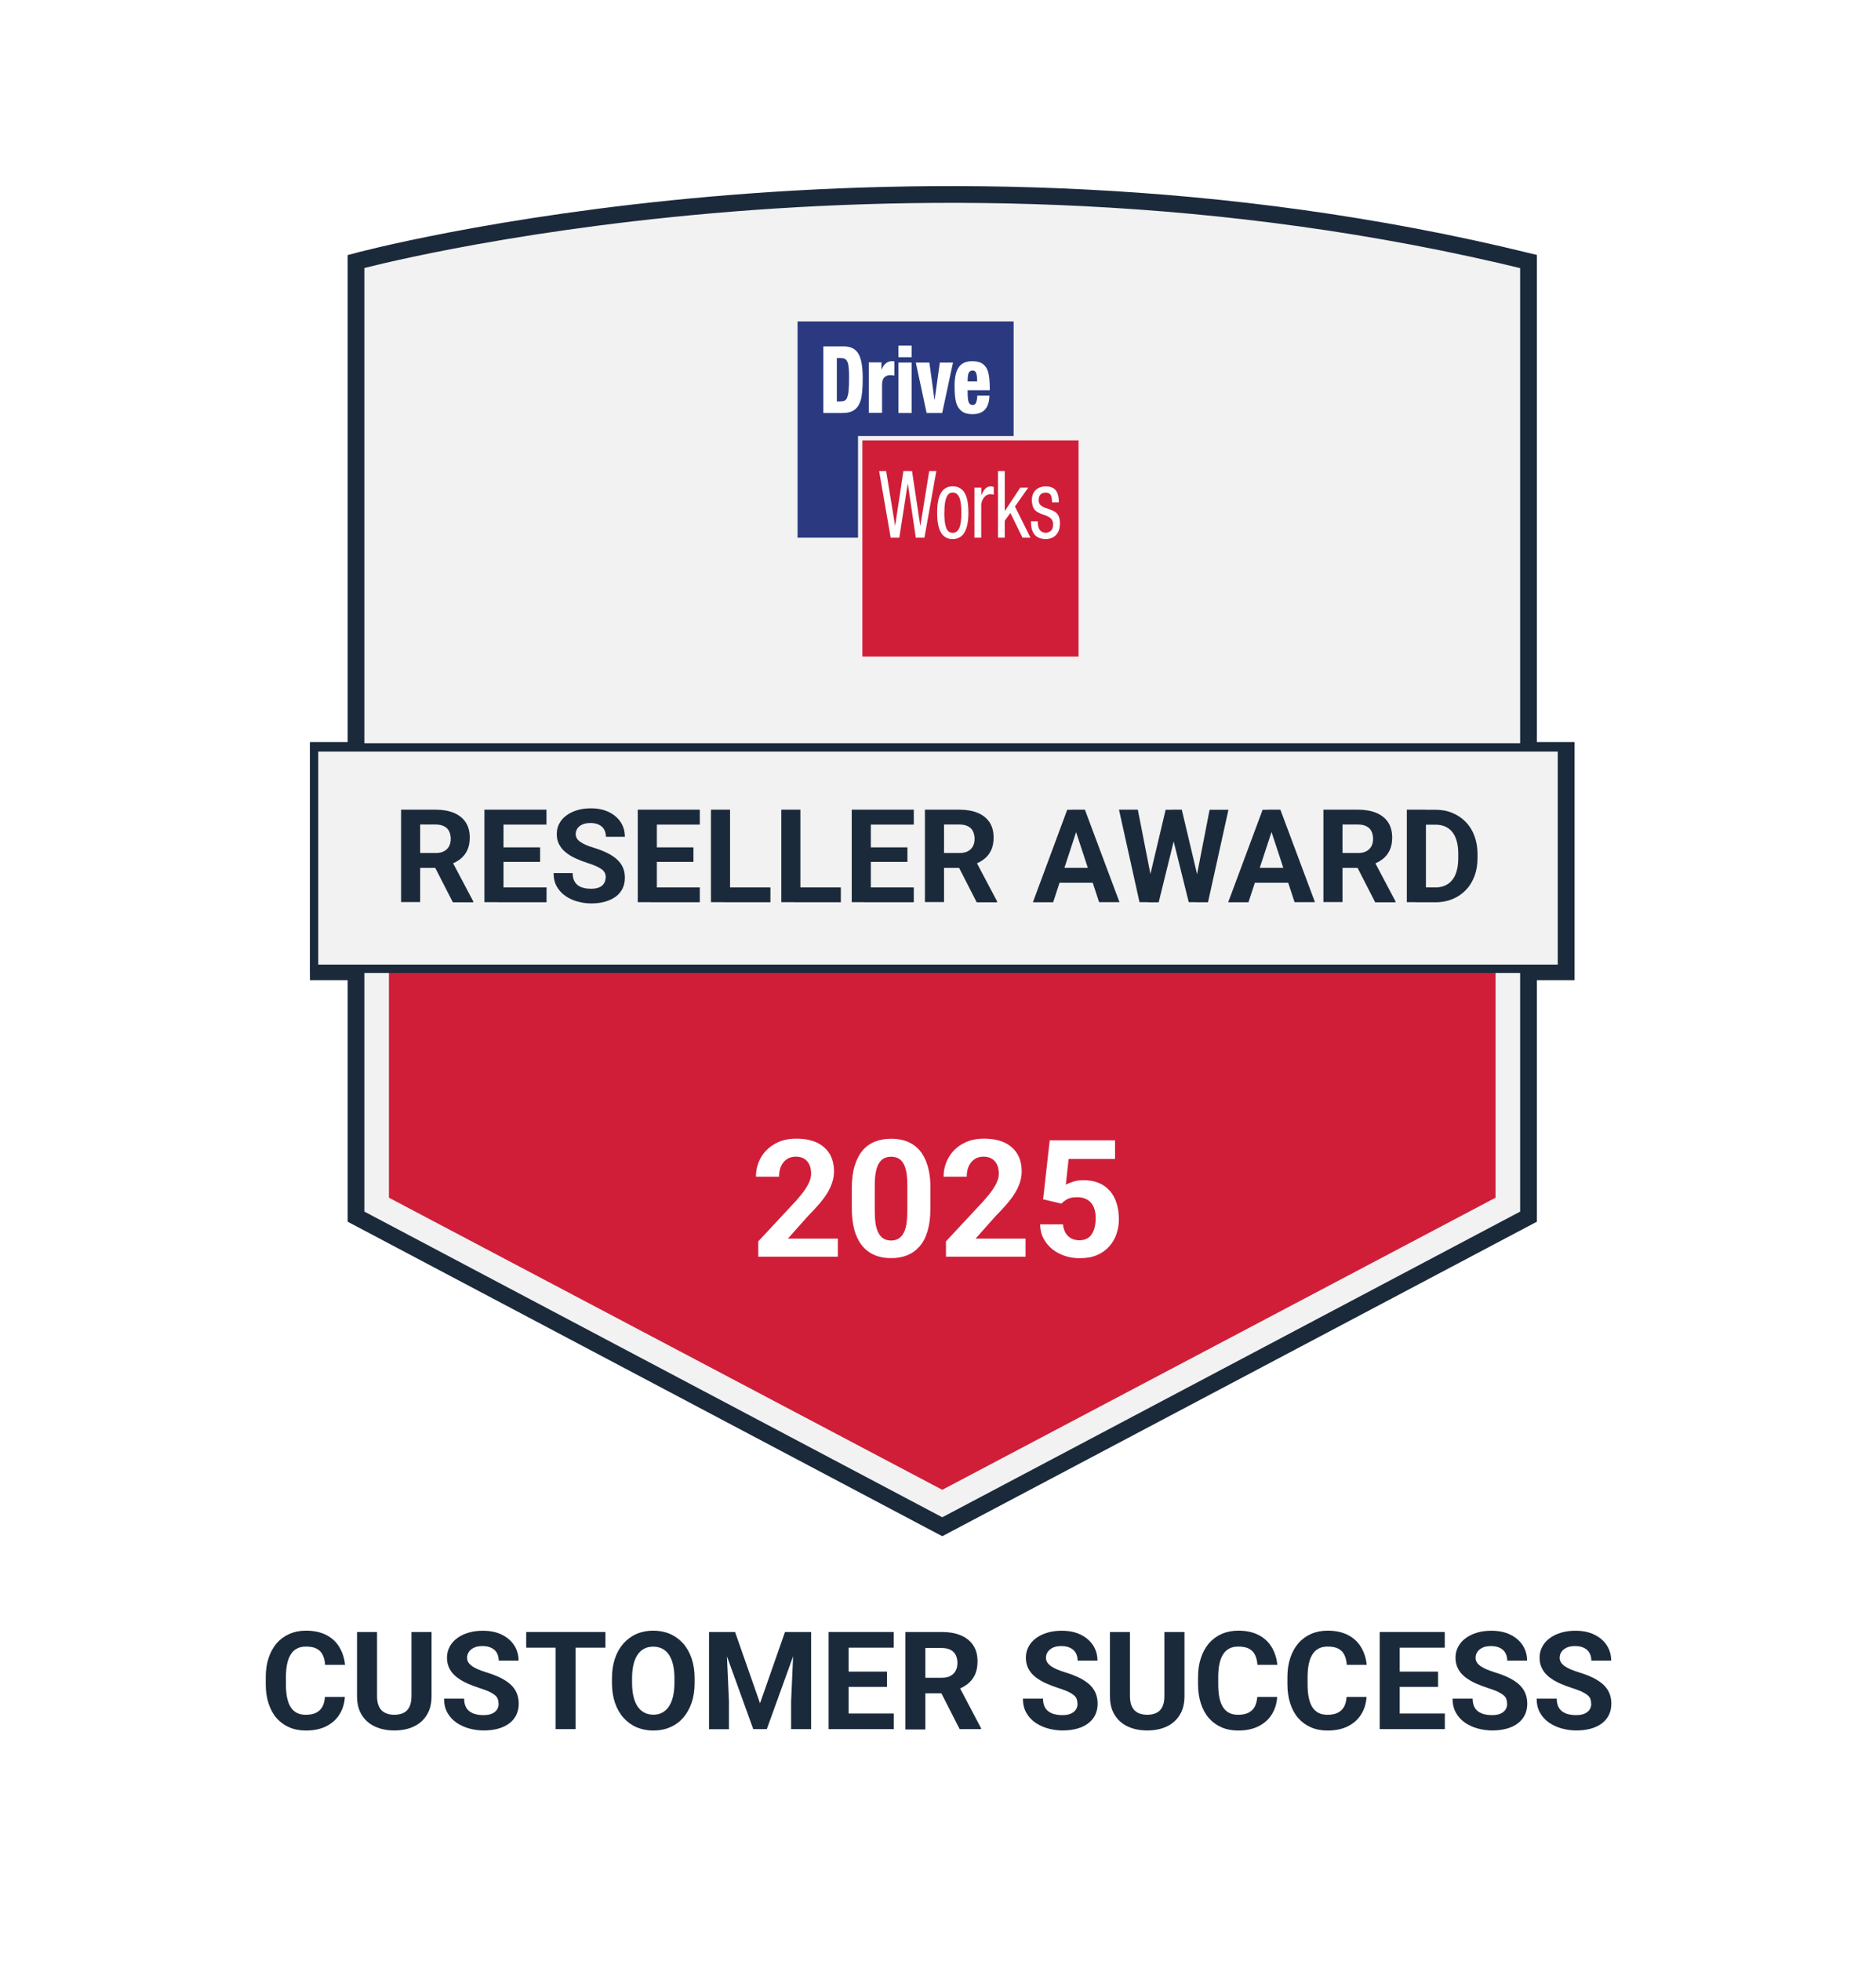 <?xml version="1.0" encoding="UTF-8"?>
<svg id="_2025" data-name="2025" xmlns="http://www.w3.org/2000/svg" xmlns:xlink="http://www.w3.org/1999/xlink" viewBox="0 0 224 234">
  <defs>
    <style>
      .cls-1 {
        fill: #2b3a80;
      }

      .cls-2 {
        fill: #fff;
      }

      .cls-3 {
        fill: none;
      }

      .cls-4, .cls-5 {
        fill: #f2f2f2;
        stroke: #1b2a3b;
        stroke-miterlimit: 10;
      }

      .cls-5 {
        filter: url(#drop-shadow-1);
        stroke-width: 2px;
      }

      .cls-6 {
        fill: #d01e39;
      }

      .cls-7 {
        fill: #1b2a3b;
      }

      .cls-8 {
        fill: #d01e39;
      }

      .cls-9 {
        clip-path: url(#clippath);
      }
    </style>
    <filter id="drop-shadow-1" x="1" y="-14" width="224" height="234" filterUnits="userSpaceOnUse">
      <feOffset dx="0" dy="0"/>
      <feGaussianBlur result="blur" stdDeviation="12"/>
      <feFlood flood-color="#000" flood-opacity=".08"/>
      <feComposite in2="blur" operator="in"/>
      <feComposite in="SourceGraphic"/>
    </filter>
    <clipPath id="clippath">
      <rect class="cls-3" x="95.23" y="38.36" width="33.55" height="40"/>
    </clipPath>
  </defs>
  <g id="Community_2025_-_Dark" data-name="Community 2025 - Dark">
    <path class="cls-7" d="M38.8,202.52h2.38c-.05.78-.26,1.47-.64,2.08s-.91,1.08-1.58,1.42c-.68.34-1.49.51-2.44.51-.74,0-1.41-.13-2-.39-.59-.26-1.09-.63-1.51-1.11-.42-.48-.73-1.07-.95-1.75-.22-.68-.33-1.45-.33-2.3v-.8c0-.85.11-1.62.34-2.31s.55-1.27.97-1.76c.42-.48.93-.85,1.52-1.11.59-.26,1.25-.39,1.97-.39.97,0,1.78.18,2.45.53.67.35,1.18.83,1.55,1.45.37.62.59,1.32.67,2.1h-2.38c-.03-.47-.13-.86-.29-1.19s-.4-.57-.72-.74c-.32-.17-.75-.25-1.28-.25-.4,0-.75.07-1.04.22-.3.15-.55.37-.75.68-.2.3-.35.68-.45,1.14-.1.46-.15,1-.15,1.61v.82c0,.6.04,1.13.13,1.58.09.45.23.84.42,1.15s.43.54.73.7c.3.16.66.24,1.09.24.5,0,.91-.08,1.23-.24.32-.16.57-.4.75-.71.17-.31.27-.7.31-1.17Z"/>
    <path class="cls-7" d="M49.15,194.77h2.38v7.66c0,.89-.19,1.64-.57,2.25-.38.61-.9,1.07-1.57,1.38s-1.43.46-2.3.46-1.63-.15-2.31-.46c-.67-.31-1.2-.77-1.58-1.38s-.57-1.36-.57-2.25v-7.66h2.39v7.66c0,.52.08.95.25,1.27.16.33.4.57.71.72.31.15.68.23,1.1.23s.81-.08,1.11-.23c.31-.15.54-.4.7-.72.16-.33.24-.75.24-1.27v-7.66Z"/>
    <path class="cls-7" d="M59.53,203.33c0-.21-.03-.39-.09-.56-.06-.17-.17-.32-.34-.46-.17-.14-.4-.28-.69-.42-.3-.14-.68-.28-1.16-.43-.53-.17-1.02-.36-1.49-.57-.47-.21-.88-.46-1.24-.74s-.64-.61-.84-.99c-.2-.38-.31-.81-.31-1.31s.11-.92.32-1.32c.21-.4.51-.74.89-1.02.38-.28.83-.5,1.36-.66s1.1-.23,1.72-.23c.85,0,1.6.15,2.24.46.64.31,1.13.73,1.49,1.27.35.54.53,1.15.53,1.84h-2.37c0-.34-.07-.64-.21-.9s-.35-.46-.64-.61-.64-.23-1.07-.23-.76.06-1.03.19c-.28.13-.48.3-.62.51-.14.21-.21.44-.21.71,0,.2.05.37.15.53.1.16.25.31.44.45.2.14.44.27.72.39.29.12.62.24,1,.36.63.19,1.19.41,1.67.64.48.24.88.51,1.21.8.32.3.57.63.73,1.01.16.38.25.8.25,1.28,0,.5-.1.96-.29,1.35-.2.4-.48.74-.85,1.01-.37.28-.81.49-1.33.63-.52.14-1.09.21-1.73.21-.57,0-1.14-.08-1.7-.23-.56-.15-1.06-.38-1.52-.69-.45-.31-.82-.7-1.09-1.18-.27-.48-.41-1.04-.41-1.7h2.4c0,.36.06.67.17.92.11.25.27.45.47.6.2.15.45.27.73.34.28.07.6.11.94.11.41,0,.76-.06,1.02-.18.27-.12.47-.28.6-.49.13-.21.19-.44.19-.7Z"/>
    <path class="cls-7" d="M72.29,194.77v1.87h-9.46v-1.87h9.46ZM68.72,194.77v11.59h-2.38v-11.59h2.38Z"/>
    <path class="cls-7" d="M82.94,200.3v.55c0,.88-.12,1.67-.36,2.37-.24.7-.58,1.3-1.01,1.79s-.95.87-1.56,1.13c-.6.26-1.27.39-2,.39s-1.39-.13-2-.39c-.6-.26-1.12-.64-1.56-1.13s-.78-1.09-1.02-1.79c-.24-.7-.36-1.49-.36-2.37v-.55c0-.89.12-1.68.36-2.38.24-.7.58-1.29,1.02-1.79.44-.49.96-.87,1.56-1.13s1.27-.39,1.99-.39,1.4.13,2,.39,1.12.64,1.56,1.13c.44.49.78,1.09,1.02,1.79.24.7.36,1.49.36,2.38ZM80.53,200.85v-.57c0-.62-.06-1.16-.17-1.62-.11-.47-.28-.86-.49-1.18s-.48-.56-.8-.72-.67-.24-1.08-.24-.76.08-1.07.24-.57.4-.79.72c-.21.32-.38.71-.49,1.18-.11.47-.17,1.01-.17,1.62v.57c0,.61.06,1.15.17,1.62s.28.87.49,1.19c.22.32.48.56.8.73.31.16.67.25,1.08.25s.76-.08,1.07-.25c.31-.17.58-.41.79-.73.21-.32.38-.72.49-1.19s.17-1.01.17-1.62Z"/>
    <path class="cls-7" d="M84.66,194.77h2.01l.37,8.3v3.3h-2.38v-11.59ZM85.75,194.77h2.02l2.98,8.51,2.98-8.51h2.02l-4.19,11.59h-1.62l-4.19-11.59ZM94.83,194.77h2.02v11.59h-2.39v-3.3l.37-8.3Z"/>
    <path class="cls-7" d="M101.33,194.77v11.59h-2.39v-11.59h2.39ZM106.71,194.77v1.87h-6.16v-1.87h6.16ZM105.91,199.5v1.82h-5.37v-1.82h5.37ZM106.72,204.5v1.86h-6.17v-1.86h6.17Z"/>
    <path class="cls-7" d="M108.11,194.77h4.32c.89,0,1.65.13,2.29.4s1.13.66,1.48,1.18.52,1.16.52,1.92c0,.62-.1,1.15-.31,1.6s-.5.81-.88,1.11c-.38.29-.82.53-1.33.71l-.76.4h-3.76l-.02-1.86h2.79c.42,0,.77-.07,1.04-.22.28-.15.48-.36.62-.62s.21-.57.21-.92c0-.37-.07-.69-.21-.96-.14-.27-.35-.48-.63-.62-.28-.14-.63-.21-1.06-.21h-1.93v9.72h-2.39v-11.59ZM114.59,206.37l-2.64-5.17,2.52-.02,2.67,5.07v.11h-2.56Z"/>
    <path class="cls-7" d="M128.65,203.33c0-.21-.03-.39-.09-.56-.06-.17-.17-.32-.34-.46-.17-.14-.4-.28-.69-.42-.3-.14-.68-.28-1.16-.43-.53-.17-1.02-.36-1.49-.57-.47-.21-.88-.46-1.24-.74s-.64-.61-.84-.99c-.2-.38-.31-.81-.31-1.31s.11-.92.32-1.32c.21-.4.51-.74.89-1.02.38-.28.83-.5,1.36-.66s1.1-.23,1.72-.23c.85,0,1.6.15,2.24.46.64.31,1.13.73,1.49,1.27.35.54.53,1.15.53,1.84h-2.37c0-.34-.07-.64-.21-.9s-.35-.46-.64-.61-.64-.23-1.07-.23-.76.06-1.03.19c-.28.13-.48.3-.62.51-.14.21-.21.44-.21.71,0,.2.05.37.15.53.1.16.25.31.44.45.2.14.44.27.72.39.29.12.62.24,1,.36.63.19,1.19.41,1.67.64.48.24.88.51,1.21.8.32.3.57.63.73,1.01.16.38.25.8.25,1.28,0,.5-.1.96-.29,1.35-.2.4-.48.74-.85,1.01-.37.28-.81.49-1.33.63-.52.14-1.09.21-1.73.21-.57,0-1.14-.08-1.7-.23-.56-.15-1.06-.38-1.52-.69-.45-.31-.82-.7-1.09-1.18-.27-.48-.41-1.04-.41-1.7h2.4c0,.36.06.67.17.92.11.25.27.45.47.6.2.15.45.27.73.34.28.07.6.11.94.11.41,0,.76-.06,1.02-.18.27-.12.47-.28.6-.49.13-.21.19-.44.19-.7Z"/>
    <path class="cls-7" d="M139.05,194.77h2.38v7.66c0,.89-.19,1.64-.57,2.25-.38.61-.9,1.07-1.57,1.38s-1.43.46-2.3.46-1.63-.15-2.31-.46c-.67-.31-1.2-.77-1.58-1.38s-.57-1.36-.57-2.25v-7.66h2.39v7.66c0,.52.08.95.25,1.27.16.33.4.57.71.72.31.15.68.23,1.1.23s.81-.08,1.11-.23c.31-.15.54-.4.7-.72.16-.33.24-.75.24-1.27v-7.66Z"/>
    <path class="cls-7" d="M150.12,202.52h2.38c-.05.78-.26,1.47-.64,2.08s-.91,1.08-1.58,1.42c-.68.34-1.49.51-2.44.51-.74,0-1.41-.13-2-.39-.59-.26-1.09-.63-1.51-1.11-.42-.48-.73-1.07-.95-1.75-.22-.68-.33-1.45-.33-2.3v-.8c0-.85.11-1.62.34-2.31s.55-1.27.97-1.76c.42-.48.93-.85,1.52-1.11.59-.26,1.25-.39,1.97-.39.97,0,1.78.18,2.45.53.67.35,1.18.83,1.55,1.45.37.62.59,1.32.67,2.1h-2.38c-.03-.47-.13-.86-.29-1.19s-.4-.57-.72-.74c-.32-.17-.75-.25-1.28-.25-.4,0-.75.07-1.04.22-.3.15-.55.37-.75.68-.2.3-.35.68-.45,1.14-.1.46-.15,1-.15,1.61v.82c0,.6.04,1.13.13,1.58.09.45.23.84.42,1.15s.43.54.73.7c.3.16.66.24,1.09.24.5,0,.91-.08,1.23-.24.32-.16.57-.4.75-.71.17-.31.27-.7.31-1.17Z"/>
    <path class="cls-7" d="M160.79,202.52h2.38c-.05.78-.26,1.47-.64,2.08s-.91,1.08-1.58,1.42c-.68.34-1.49.51-2.44.51-.74,0-1.41-.13-2-.39-.59-.26-1.09-.63-1.51-1.11-.42-.48-.73-1.07-.95-1.75-.22-.68-.33-1.45-.33-2.3v-.8c0-.85.11-1.62.34-2.31s.55-1.27.97-1.76c.42-.48.93-.85,1.52-1.11.59-.26,1.25-.39,1.97-.39.97,0,1.78.18,2.45.53.67.35,1.18.83,1.55,1.45.37.62.59,1.32.67,2.1h-2.38c-.03-.47-.13-.86-.29-1.19s-.4-.57-.72-.74c-.32-.17-.75-.25-1.28-.25-.4,0-.75.07-1.04.22-.3.15-.55.37-.75.68-.2.3-.35.68-.45,1.14-.1.46-.15,1-.15,1.61v.82c0,.6.04,1.13.13,1.58.09.45.23.84.42,1.15s.43.54.73.7c.3.16.66.24,1.09.24.5,0,.91-.08,1.23-.24.32-.16.57-.4.75-.71.17-.31.27-.7.31-1.17Z"/>
    <path class="cls-7" d="M167.13,194.77v11.59h-2.39v-11.59h2.39ZM172.51,194.77v1.87h-6.16v-1.87h6.16ZM171.71,199.5v1.82h-5.37v-1.82h5.37ZM172.52,204.5v1.86h-6.17v-1.86h6.17Z"/>
    <path class="cls-7" d="M179.95,203.33c0-.21-.03-.39-.09-.56-.06-.17-.17-.32-.34-.46-.17-.14-.4-.28-.69-.42-.3-.14-.68-.28-1.16-.43-.53-.17-1.02-.36-1.49-.57-.47-.21-.88-.46-1.24-.74s-.64-.61-.84-.99c-.2-.38-.31-.81-.31-1.31s.11-.92.32-1.32c.21-.4.51-.74.89-1.02.38-.28.83-.5,1.36-.66s1.1-.23,1.72-.23c.85,0,1.6.15,2.24.46.64.31,1.13.73,1.49,1.27.35.54.53,1.15.53,1.84h-2.37c0-.34-.07-.64-.21-.9s-.35-.46-.64-.61-.64-.23-1.07-.23-.76.06-1.03.19c-.28.13-.48.3-.62.51-.14.21-.21.44-.21.71,0,.2.05.37.15.53.1.16.25.31.44.45.2.14.44.27.72.39.29.12.62.24,1,.36.63.19,1.19.41,1.67.64.48.24.88.51,1.21.8.32.3.57.63.73,1.01.16.38.25.8.25,1.28,0,.5-.1.96-.29,1.35-.2.4-.48.74-.85,1.01-.37.28-.81.49-1.33.63-.52.14-1.09.21-1.73.21-.57,0-1.14-.08-1.7-.23-.56-.15-1.06-.38-1.52-.69-.45-.31-.82-.7-1.09-1.18-.27-.48-.41-1.04-.41-1.7h2.4c0,.36.06.67.17.92.11.25.27.45.47.6.2.15.45.27.73.34.28.07.6.11.94.11.41,0,.76-.06,1.02-.18.27-.12.47-.28.6-.49.13-.21.19-.44.19-.7Z"/>
    <path class="cls-7" d="M189.99,203.33c0-.21-.03-.39-.09-.56-.06-.17-.17-.32-.34-.46-.17-.14-.4-.28-.69-.42-.3-.14-.68-.28-1.16-.43-.53-.17-1.02-.36-1.49-.57-.47-.21-.88-.46-1.24-.74s-.64-.61-.84-.99c-.2-.38-.31-.81-.31-1.31s.11-.92.32-1.32c.21-.4.51-.74.89-1.02.38-.28.83-.5,1.36-.66s1.1-.23,1.72-.23c.85,0,1.6.15,2.24.46.64.31,1.13.73,1.49,1.27.35.54.53,1.15.53,1.84h-2.37c0-.34-.07-.64-.21-.9s-.35-.46-.64-.61-.64-.23-1.07-.23-.76.06-1.03.19c-.28.13-.48.3-.62.51-.14.21-.21.44-.21.71,0,.2.05.37.15.53.1.16.25.31.44.45.2.14.44.27.72.39.29.12.62.24,1,.36.63.19,1.19.41,1.67.64.48.24.88.51,1.21.8.32.3.57.63.73,1.01.16.38.25.8.25,1.28,0,.5-.1.96-.29,1.35-.2.4-.48.74-.85,1.01-.37.28-.81.49-1.33.63-.52.14-1.09.21-1.73.21-.57,0-1.14-.08-1.7-.23-.56-.15-1.06-.38-1.52-.69-.45-.31-.82-.7-1.09-1.18-.27-.48-.41-1.04-.41-1.7h2.4c0,.36.06.67.17.92.11.25.27.45.47.6.2.15.45.27.73.34.28.07.6.11.94.11.41,0,.76-.06,1.02-.18.27-.12.47-.28.6-.49.13-.21.19-.44.19-.7Z"/>
    <path class="cls-5" d="M187.01,89.56v26.42h-4.5v29.22l-70,37.01-70-37.01v-29.22h-4.5v-26.42h4.5V31.21s66.48-18,140,0v58.35h4.5Z"/>
    <polygon class="cls-6" points="46.44 142.94 46.44 112.84 178.57 112.84 178.57 142.94 112.51 177.8 46.44 142.94"/>
    <rect class="cls-4" x="37.5" y="89.2" width="149" height="26.42"/>
    <g>
      <path class="cls-2" d="M100.04,147.83v2.15h-9.5v-1.83l4.49-4.82c.45-.5.81-.95,1.07-1.33.26-.38.45-.73.57-1.04.12-.31.18-.6.18-.88,0-.42-.07-.78-.21-1.08s-.34-.54-.62-.71c-.27-.17-.6-.25-1-.25-.42,0-.78.1-1.08.31-.3.21-.53.49-.69.85-.16.36-.23.77-.23,1.23h-2.76c0-.83.2-1.58.59-2.27.39-.69.95-1.24,1.67-1.65.72-.41,1.57-.62,2.55-.62s1.79.16,2.46.47c.67.32,1.18.77,1.53,1.35s.52,1.29.52,2.1c0,.46-.07.9-.22,1.34-.15.44-.35.87-.62,1.3-.27.43-.6.86-.98,1.3-.38.44-.8.89-1.27,1.36l-2.41,2.71h5.95Z"/>
      <path class="cls-2" d="M111.09,141.81v2.4c0,1.04-.11,1.94-.33,2.69s-.54,1.37-.96,1.85c-.42.48-.91.83-1.48,1.06-.57.23-1.21.34-1.91.34-.56,0-1.08-.07-1.56-.21-.48-.14-.92-.37-1.3-.67-.38-.3-.72-.69-.99-1.16s-.49-1.02-.63-1.67-.22-1.39-.22-2.23v-2.4c0-1.04.11-1.94.34-2.68s.55-1.36.96-1.84.91-.83,1.48-1.05c.57-.22,1.21-.34,1.91-.34.56,0,1.08.07,1.56.21.48.14.91.36,1.3.66s.72.68.99,1.15c.27.47.48,1.02.63,1.67.15.65.22,1.38.22,2.22ZM108.34,144.58v-3.14c0-.5-.03-.94-.08-1.32-.05-.38-.14-.69-.24-.96-.11-.26-.24-.48-.4-.64-.16-.17-.34-.29-.54-.36s-.43-.11-.68-.11c-.31,0-.59.06-.83.18s-.44.31-.61.58c-.17.26-.29.61-.38,1.05s-.13.96-.13,1.59v3.14c0,.5.03.94.08,1.33.05.38.14.71.25.98s.24.49.4.66c.16.17.34.29.54.37.21.08.43.12.68.12.31,0,.58-.06.82-.19s.44-.32.61-.59c.17-.27.29-.62.38-1.06.08-.44.12-.97.12-1.6Z"/>
      <path class="cls-2" d="M122.45,147.83v2.15h-9.5v-1.83l4.49-4.82c.45-.5.81-.95,1.07-1.33.26-.38.45-.73.57-1.04.12-.31.18-.6.18-.88,0-.42-.07-.78-.21-1.08s-.34-.54-.62-.71c-.27-.17-.6-.25-1-.25-.42,0-.78.1-1.08.31-.3.21-.53.49-.69.85-.16.36-.23.77-.23,1.23h-2.76c0-.83.2-1.58.59-2.27.39-.69.95-1.24,1.67-1.65.72-.41,1.57-.62,2.55-.62s1.79.16,2.46.47c.67.32,1.18.77,1.53,1.35s.52,1.29.52,2.1c0,.46-.07.9-.22,1.34-.15.44-.35.87-.62,1.3-.27.43-.6.86-.98,1.3-.38.44-.8.89-1.27,1.36l-2.41,2.71h5.95Z"/>
      <path class="cls-2" d="M126.74,143.65l-2.19-.52.79-7.04h7.8v2.22h-5.54l-.34,3.08c.18-.11.46-.22.84-.35s.79-.19,1.26-.19c.67,0,1.27.1,1.79.31.52.21.96.51,1.33.92.37.4.64.89.83,1.47.19.58.29,1.23.29,1.96,0,.62-.1,1.2-.29,1.76-.19.56-.48,1.05-.87,1.49s-.87.78-1.46,1.03c-.58.25-1.28.37-2.08.37-.6,0-1.17-.09-1.73-.27-.56-.18-1.05-.44-1.5-.79-.44-.35-.79-.77-1.06-1.27s-.4-1.07-.42-1.71h2.73c.04.39.14.73.31,1.02.17.28.39.5.67.65.28.15.61.23.98.23.35,0,.65-.07.9-.2.25-.13.45-.32.6-.56.15-.24.27-.52.34-.84.07-.32.11-.67.11-1.04s-.04-.71-.13-1.02c-.09-.31-.23-.57-.41-.79-.18-.22-.42-.39-.7-.51-.28-.12-.61-.18-.99-.18-.51,0-.9.08-1.18.24-.28.16-.51.34-.69.54Z"/>
    </g>
    <g>
      <path class="cls-7" d="M47.89,96.63h4.12c.85,0,1.57.13,2.18.38.61.25,1.08.63,1.41,1.12.33.5.49,1.11.49,1.83,0,.59-.1,1.1-.3,1.52-.2.42-.48.77-.84,1.05-.36.28-.79.5-1.27.67l-.72.38h-3.58v-1.78s2.65,0,2.65,0c.4,0,.73-.07.99-.21.26-.14.46-.34.6-.59.13-.25.2-.55.2-.88,0-.35-.07-.66-.2-.92-.13-.26-.33-.46-.6-.59-.27-.14-.61-.21-1.01-.21h-1.84v9.26h-2.28v-11.04ZM54.07,107.68l-2.52-4.92h2.41s2.55,4.82,2.55,4.82v.11h-2.44Z"/>
      <path class="cls-7" d="M60.12,96.63v11.04h-2.28v-11.04h2.28ZM65.25,96.63v1.78h-5.87v-1.78h5.87ZM64.49,101.13v1.73h-5.11v-1.73h5.11ZM65.26,105.91v1.77h-5.88v-1.77h5.88Z"/>
      <path class="cls-7" d="M72.34,104.79c0-.2-.03-.38-.09-.54s-.17-.31-.32-.44c-.16-.13-.38-.27-.66-.4s-.65-.27-1.1-.41c-.5-.16-.97-.34-1.42-.55-.45-.2-.84-.44-1.18-.71s-.61-.59-.8-.95c-.2-.36-.29-.78-.29-1.25s.1-.88.3-1.25c.2-.38.48-.7.85-.97.36-.27.79-.48,1.29-.63s1.04-.22,1.64-.22c.81,0,1.53.15,2.13.44.61.29,1.08.7,1.42,1.21.34.51.5,1.1.5,1.75h-2.26c0-.32-.07-.61-.2-.85-.13-.25-.34-.44-.61-.58s-.61-.22-1.02-.22-.72.06-.99.18c-.26.12-.46.28-.59.48-.13.2-.2.42-.2.67,0,.19.05.36.14.51.09.15.23.29.42.42.19.13.42.26.69.37.27.12.59.23.95.34.6.18,1.13.39,1.59.62.46.23.84.48,1.15.77s.54.6.7.96c.16.36.23.77.23,1.22,0,.48-.09.91-.28,1.29s-.46.7-.81.96c-.36.26-.78.46-1.27.6s-1.04.21-1.65.21c-.54,0-1.08-.07-1.62-.22-.53-.14-1.01-.36-1.45-.66-.43-.29-.78-.67-1.04-1.12s-.39-.99-.39-1.62h2.28c0,.34.05.63.16.87.11.24.26.43.45.58.19.15.43.25.7.32.27.07.57.1.89.1.39,0,.72-.06.97-.17.26-.11.45-.27.57-.47.12-.2.19-.42.19-.67Z"/>
      <path class="cls-7" d="M78.43,96.63v11.04h-2.28v-11.04h2.28ZM83.56,96.63v1.78h-5.87v-1.78h5.87ZM82.8,101.13v1.73h-5.11v-1.73h5.11ZM83.56,105.91v1.77h-5.88v-1.77h5.88Z"/>
      <path class="cls-7" d="M87.17,96.63v11.04h-2.28v-11.04h2.28ZM91.99,105.91v1.77h-5.56v-1.77h5.56Z"/>
      <path class="cls-7" d="M95.57,96.63v11.04h-2.28v-11.04h2.28ZM100.4,105.91v1.77h-5.56v-1.77h5.56Z"/>
      <path class="cls-7" d="M103.98,96.63v11.04h-2.28v-11.04h2.28ZM109.11,96.63v1.78h-5.87v-1.78h5.87ZM108.35,101.13v1.73h-5.11v-1.73h5.11ZM109.11,105.91v1.77h-5.88v-1.77h5.88Z"/>
      <path class="cls-7" d="M110.44,96.63h4.12c.85,0,1.57.13,2.18.38.61.25,1.08.63,1.41,1.12.33.5.49,1.11.49,1.83,0,.59-.1,1.1-.3,1.52-.2.42-.48.77-.84,1.05-.36.28-.79.5-1.27.67l-.72.38h-3.58v-1.78s2.65,0,2.65,0c.4,0,.73-.07.99-.21.26-.14.46-.34.6-.59.13-.25.2-.55.2-.88,0-.35-.07-.66-.2-.92-.13-.26-.33-.46-.6-.59-.27-.14-.61-.21-1.01-.21h-1.84v9.26h-2.28v-11.04ZM116.62,107.68l-2.52-4.92h2.41s2.55,4.82,2.55,4.82v.11h-2.44Z"/>
      <path class="cls-7" d="M128.75,98.52l-3,9.16h-2.42l4.1-11.04h1.54l-.22,1.89ZM131.11,103.57v1.78h-5.83v-1.78h5.83ZM131.24,107.68l-3.01-9.16-.24-1.89h1.55l4.13,11.04h-2.43Z"/>
      <path class="cls-7" d="M135.86,96.63l1.82,9.29-.15,1.75h-1.47l-2.45-11.04h2.25ZM136.98,105.93l2.2-9.29h1.23l.28,1.55-2.34,9.5h-1.32l-.05-1.75ZM141.11,96.63l2.21,9.33-.06,1.71h-1.32l-2.36-9.5.3-1.54h1.22ZM142.63,105.89l1.8-9.25h2.25l-2.44,11.04h-1.47l-.14-1.79Z"/>
      <path class="cls-7" d="M152.08,98.52l-3.01,9.16h-2.42l4.11-11.04h1.54l-.22,1.89ZM154.44,103.57v1.78h-5.83v-1.78h5.83ZM154.58,107.68l-3.01-9.16-.24-1.89h1.55l4.13,11.04h-2.43Z"/>
      <path class="cls-7" d="M158.03,96.63h4.12c.84,0,1.57.13,2.18.38.61.25,1.08.63,1.41,1.12.33.5.49,1.11.49,1.83,0,.59-.1,1.1-.3,1.52s-.48.77-.84,1.05c-.36.28-.79.5-1.27.67l-.72.38h-3.58l-.02-1.78h2.66c.4,0,.73-.07.99-.21.26-.14.46-.34.6-.59.13-.25.2-.55.2-.88,0-.35-.07-.66-.2-.92-.13-.26-.33-.46-.6-.59-.27-.14-.6-.21-1.01-.21h-1.84v9.26h-2.28v-11.04ZM164.2,107.68l-2.52-4.92h2.4s2.55,4.82,2.55,4.82v.11h-2.44Z"/>
      <path class="cls-7" d="M170.26,96.63v11.04h-2.28v-11.04h2.28ZM171.37,107.68h-2.4v-1.77h2.4c.6,0,1.1-.14,1.51-.41s.72-.67.93-1.19c.21-.52.31-1.15.31-1.89v-.54c0-.57-.06-1.06-.18-1.49-.12-.43-.29-.79-.53-1.09-.23-.29-.52-.51-.86-.66-.34-.15-.73-.22-1.17-.22h-2.47v-1.78h2.47c.74,0,1.42.12,2.03.38.62.25,1.15.61,1.6,1.07s.8,1.02,1.04,1.67.37,1.36.37,2.15v.52c0,.78-.12,1.5-.37,2.15-.25.65-.59,1.2-1.04,1.66-.45.46-.98.82-1.6,1.07-.62.25-1.3.38-2.05.38Z"/>
    </g>
    <g class="cls-9">
      <g>
        <polygon class="cls-1" points="95.23 38.36 95.23 64.17 102.45 64.17 102.45 52.04 121.03 52.04 121.03 38.36 95.23 38.36"/>
        <path class="cls-2" d="M100.75,41.34c.8,0,1.38.28,1.73.85.35.57.53,1.53.53,2.89,0,1.2-.07,2.08-.22,2.62s-.4.94-.75,1.2c-.34.26-.83.39-1.46.39h-2.27v-7.95h2.44ZM99.93,47.91h.31c.17,0,.35-.02.52-.06.16-.05.29-.17.36-.33.11-.26.18-.55.2-.83.05-.52.07-1.05.06-1.57.01-.52-.01-1.03-.08-1.55-.03-.24-.13-.46-.29-.65-.14-.13-.36-.19-.67-.19h-.42v5.18Z"/>
        <path class="cls-2" d="M106.53,43.11c.09,0,.17,0,.26.02v1.69c-.16-.03-.32-.05-.48-.05-.26-.01-.52.08-.71.26-.18.17-.28.47-.28.89v3.35h-1.58v-6.02h1.51v.85h.02c.26-.66.68-.99,1.26-1Z"/>
        <path class="cls-2" d="M108.85,41.25v1.38h-1.57v-1.38h1.57ZM108.85,43.27v6.02h-1.57v-6.02h1.57Z"/>
        <path class="cls-2" d="M110.97,43.27l.61,4.44h.02l.62-4.44h1.57l-1.29,6.02h-1.86l-1.29-6.02h1.62Z"/>
        <path class="cls-2" d="M116.1,43.11c.52,0,.93.1,1.23.31.32.23.55.57.65.96.13.43.2,1.09.2,1.98v.21h-2.64v.4c0,.52.05.87.14,1.06.07.18.24.3.44.3.18.01.35-.09.42-.26.1-.27.15-.56.15-.85h1.45c-.03,1.48-.71,2.21-2.03,2.21-.53,0-.95-.11-1.25-.33-.32-.25-.56-.59-.67-.98-.14-.43-.21-1.12-.21-2.06,0-1.04.17-1.79.52-2.26.34-.47.88-.7,1.61-.69ZM116.67,45.53v-.06c.01-.32-.02-.63-.11-.94-.05-.19-.23-.32-.42-.31-.2-.02-.39.1-.47.28-.09.19-.13.5-.13.94v.08h1.13Z"/>
        <rect class="cls-8" x="102.97" y="52.56" width="25.81" height="25.81"/>
        <path class="cls-2" d="M105.81,56.22l1.06,6.5h.02l.98-6.5h1.03l.98,6.5h.02l1.05-6.5h.85l-1.42,7.95h-1.03l-.95-6.43h-.02l-1,6.43h-1.03l-1.38-7.95h.85Z"/>
        <path class="cls-2" d="M113.77,58.05c.57-.03,1.11.27,1.4.76.31.51.46,1.3.46,2.38,0,2.09-.62,3.14-1.87,3.14-.57.03-1.11-.26-1.4-.76-.31-.51-.46-1.3-.46-2.38s.15-1.85.46-2.37.77-.78,1.41-.78h0ZM112.75,61.19c0,.81.08,1.41.23,1.81s.41.59.77.59c.36,0,.62-.19.79-.57s.25-.99.25-1.83-.09-1.5-.26-1.86-.43-.55-.77-.55-.59.19-.75.57-.25.99-.25,1.84h0Z"/>
        <path class="cls-2" d="M118.3,58.05c.12,0,.25.02.36.07v.91c-.14-.03-.28-.05-.43-.05-.3.01-.57.16-.74.4-.22.28-.34.62-.33.98v3.81h-.81v-5.97h.82v.89h.02c.27-.7.64-1.05,1.12-1.05h0Z"/>
        <path class="cls-2" d="M119.97,56.22v4.73h.03l1.82-2.75h.95l-1.58,2.25,1.85,3.72h-.95l-1.45-2.95-.67.93v2.02h-.81v-7.95h.81,0Z"/>
        <path class="cls-2" d="M124.85,58.05c.54,0,.94.15,1.19.44.25.29.38.76.39,1.4v.07h-.81c0-.42-.06-.71-.17-.9-.12-.18-.31-.27-.59-.27-.55,0-.83.3-.84.91-.01.22.08.44.24.6.21.17.45.3.72.37.65.19,1.08.42,1.28.68s.3.63.3,1.11c0,.59-.15,1.04-.45,1.37s-.71.49-1.24.5c-1.18,0-1.77-.69-1.77-2.05v-.07h.81c0,.48.08.83.25,1.05.33.39.9.44,1.29.11.01-.01.02-.02.04-.03.17-.16.25-.41.26-.75.01-.24-.07-.48-.22-.66-.14-.17-.41-.32-.79-.45-.5-.17-.85-.33-1.03-.48-.18-.15-.32-.34-.39-.57-.07-.24-.11-.48-.11-.73,0-.53.16-.94.46-1.22s.7-.43,1.19-.43Z"/>
      </g>
    </g>
  </g>
</svg>